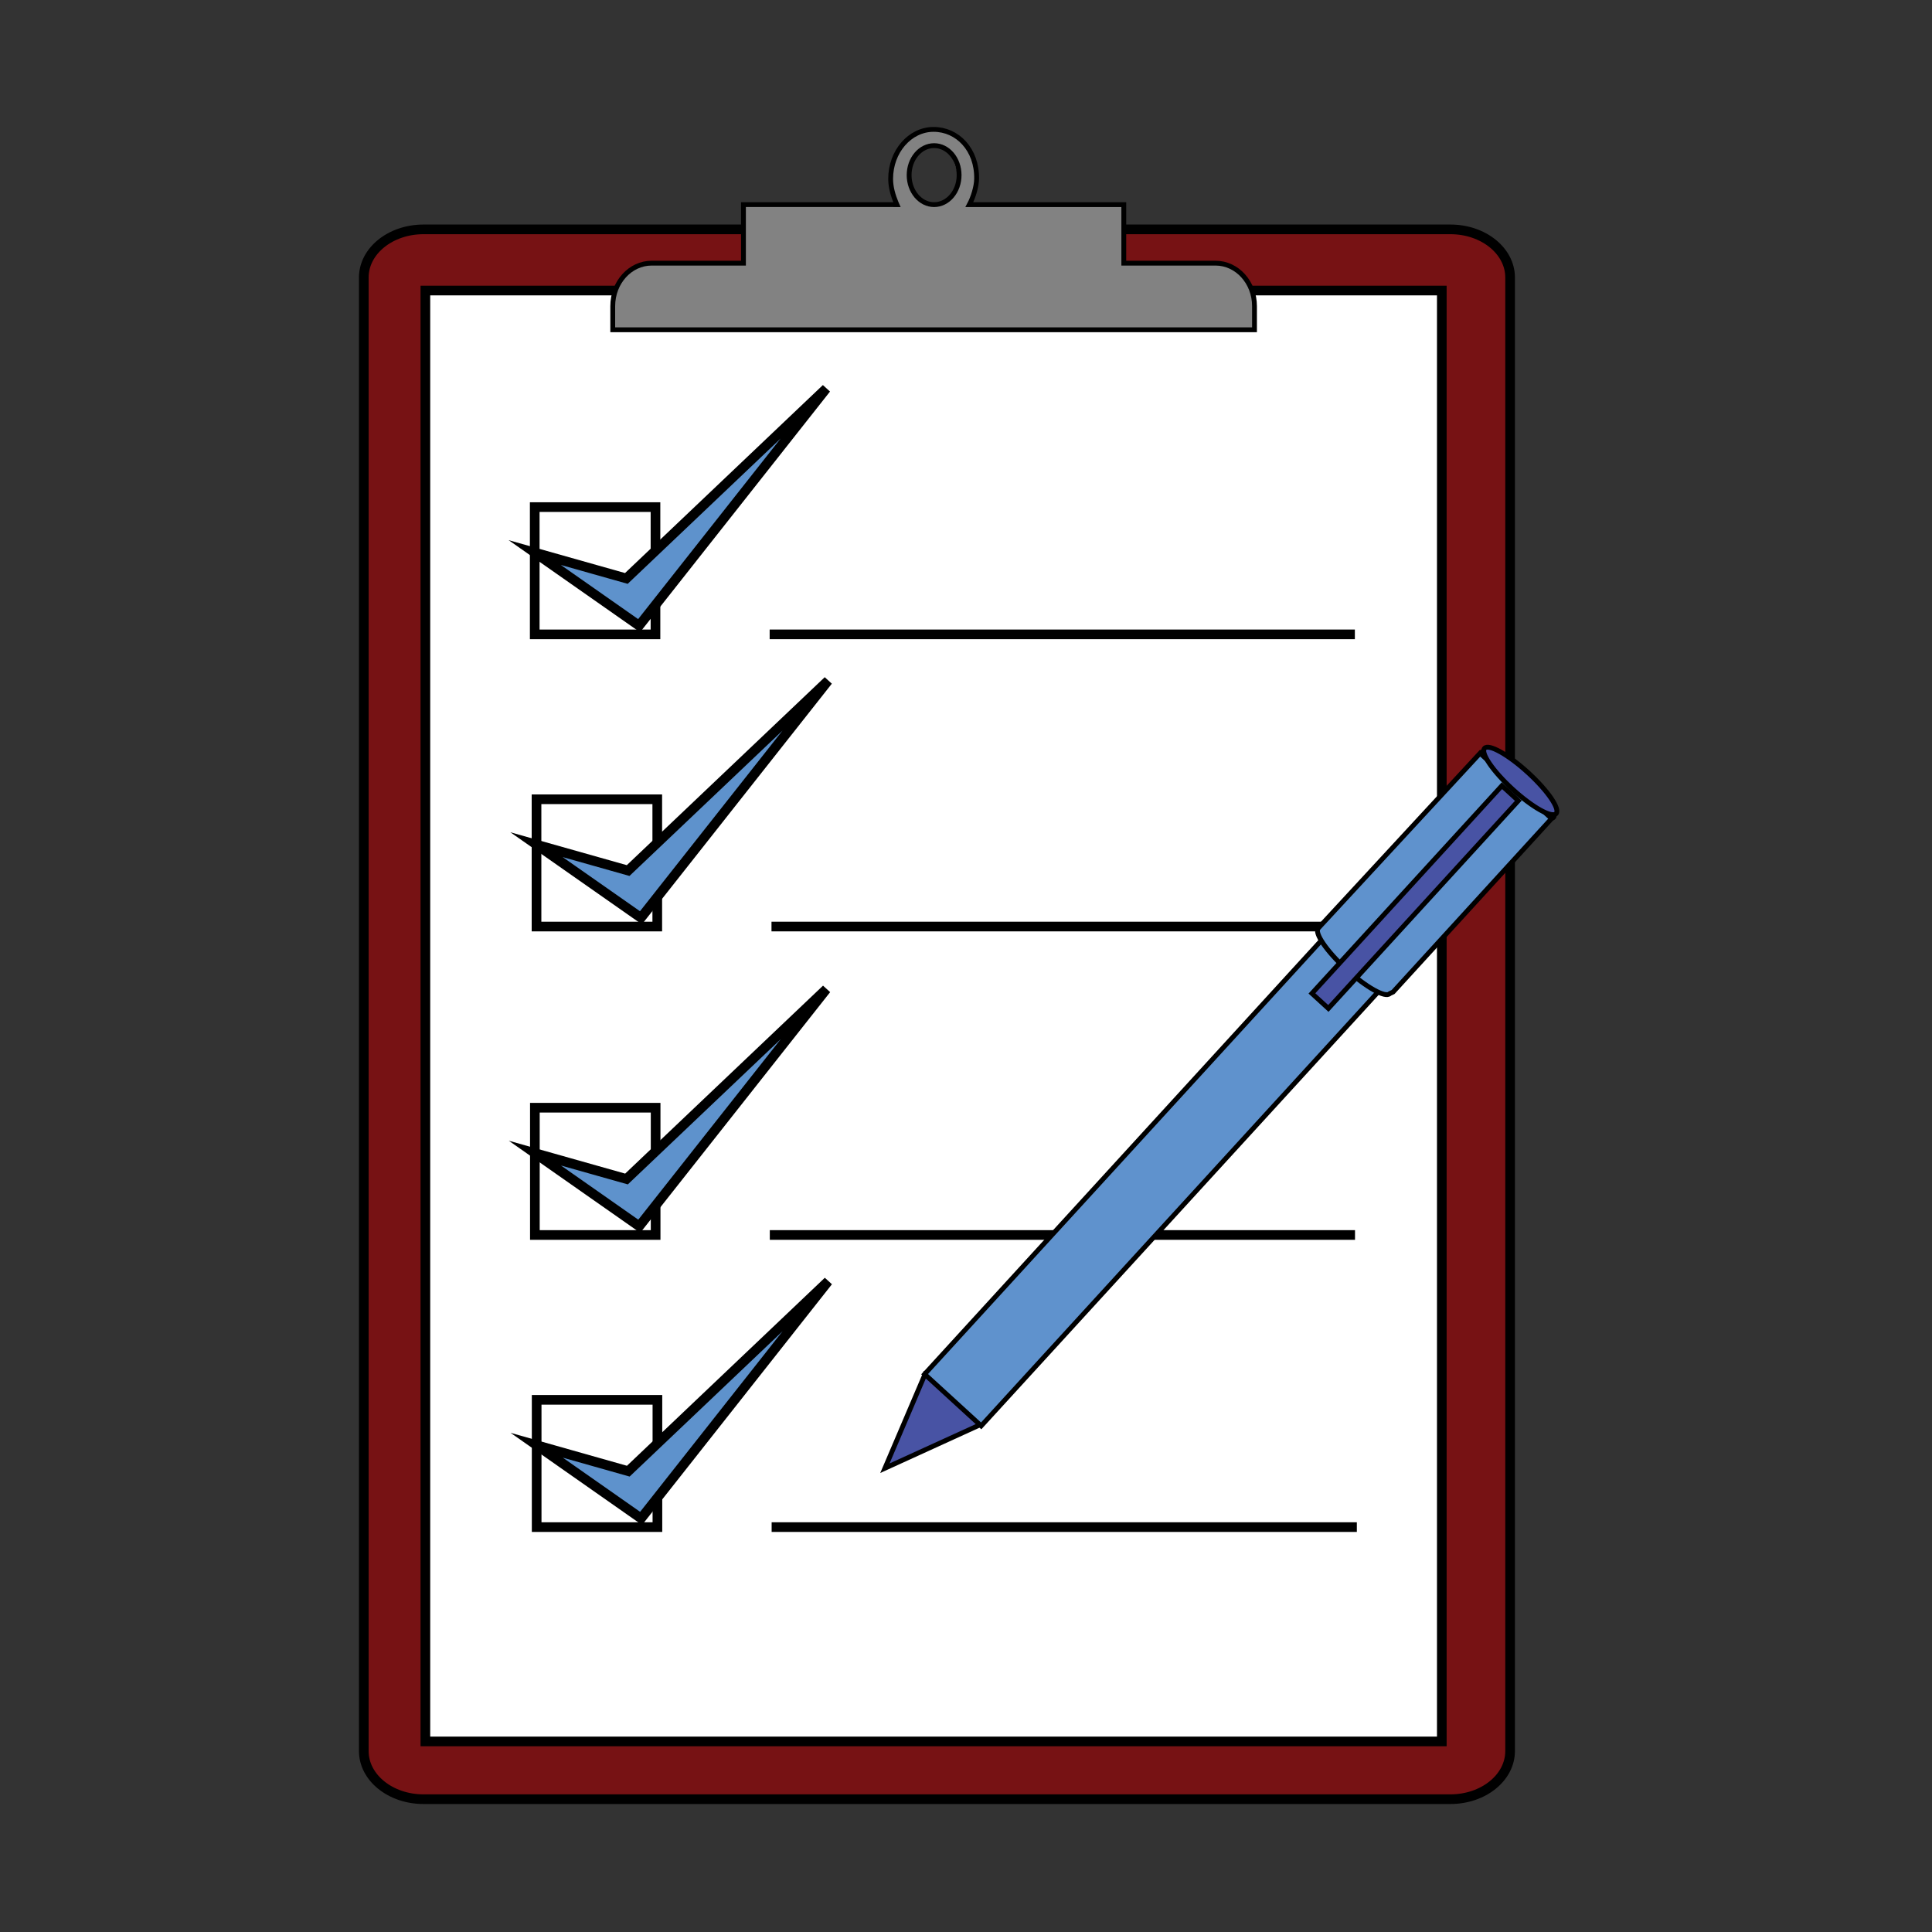 <?xml version="1.0" encoding="UTF-8"?>
<!DOCTYPE svg  PUBLIC '-//W3C//DTD SVG 1.1//EN'  'http://www.w3.org/Graphics/SVG/1.1/DTD/svg11.dtd'>
<svg enable-background="new 0 0 400 400" version="1.1" viewBox="0 0 400 400" xml:space="preserve" xmlns="http://www.w3.org/2000/svg">
<rect x="0" y="0" width="400" height="400" fill="#333333" stroke="none"/>
<path d="m312.65 362.54c0 5.501-5.531 9.961-12.355 9.961h-212.62c-6.823 0-12.355-4.46-12.355-9.961v-305.09c0-5.501 5.532-9.961 12.355-9.961h212.62c6.824 0 12.355 4.46 12.355 9.961v305.09z" fill="#771214" stroke="#000" stroke-miterlimit="10" stroke-width="2"/>
<rect x="88.071" y="60.154" width="210.44" height="300.39" fill="#fff" stroke="#000" stroke-miterlimit="10" stroke-width="2"/>
<path d="m199.26 38.206" fill="#BFBFBF" stroke="#000" stroke-miterlimit="10"/>
<path d="m198.41 38.211" fill="none" stroke="#000" stroke-miterlimit="10"/>
<path d="m183.21 39.21" fill="none" stroke="#000" stroke-miterlimit="10"/>
<path d="m197.83 33.206" fill="#A8A5A5" stroke="#A8A5A5" stroke-miterlimit="10"/>

	<path d="m232.67 42.367v8.366-0.288 4.039h18.999c4.453 0 8.064 3.983 8.064 8.898v4.898h-132.87v-4.898c0-4.915 3.61-8.898 8.064-8.898h19v-3.944 0.288-8.465h30.117c2.829 0 5.553 0.188 8.45 0.064 2.492-0.106 4.517-0.126 6.722-0.06 1.235 0.038 2.252 0.021 3.486-2e-3 1.916-0.036 3.835 0 5.751 0 5.171 0 10.341 0 15.513 1e-3 2.902 0 5.803 1e-3 8.706 1e-3z" fill="#828282"/>
	<path d="m185.54 41.672c1.29 0 3.727 0.553 3.965-1.125 0.14-0.981-0.435-1.236-0.682-1.959-0.266-0.777-0.176-2.024-0.274-2.852-0.216-1.818 0.869-3.695 2.528-4.5 1.394-0.677 3.443-1.688 4.783-0.442 1.135 1.053 1.788 2.97 2.239 4.521 0.681 2.335-0.75 5.395-2.634 6.552-0.34 0.208-0.69 0.5-1.074 0.59-0.292 0.069-0.647 5e-3 -0.944 7e-3 -0.439 2e-3 -0.896 1e-3 -1.323-0.125-0.459-0.135-0.465-0.319-0.725-0.67-0.479-0.65-1.433-0.601-2.108-0.746-1.02-0.219-2.191 0.09-3.102 0.607-0.391 0.222-0.977 0.594-1.147 1.077-0.209 0.594 0.371 0.52 0.774 0.525 3.108 0.04 6.216 0.086 9.324 0.144 1.25 0.023 2.5 0.043 3.749 0.054 0.474 4e-3 1.369 0.205 1.801-1e-3 0.364-0.173 0.483-0.871 0.565-1.255 0.324-1.498 0.656-2.986 0.999-4.479 0.021-0.092 0.04-0.186 0.06-0.279 0.137-0.695-0.039-1.591-0.15-2.283-0.238-1.489-0.74-2.928-1.557-4.15-0.34-0.509-0.558-1.032-1.02-1.466-0.514-0.483-1.167-0.735-1.699-1.202-0.502-0.439-0.841-0.852-1.465-1.13-0.454-0.203-0.996-0.375-1.467-0.372-0.545 3e-3 -1.115-0.064-1.63 0.106-0.505 0.168-1.033 0.333-1.554 0.435-1.2 0.234-2.417 0.201-3.417 1.042-0.597 0.501-1.093 1.028-1.566 1.668-0.477 0.645-0.755 1.441-1.118 2.196-0.456 0.946-0.91 1.904-1.232 2.917-0.252 0.792-0.214 1.64-0.144 2.468 0.052 0.609 0.333 1.2 0.454 1.797 0.228 1.116 0.607 2.229 0.982 3.289" fill="#828282"/>
	<path d="m185.53 41.975c-0.588-1.418-1.132-3.155-1.132-4.94 0-5.659 3.984-10.246 8.899-10.246s8.995 4.148 8.9 10.246c-0.025 1.581-0.679 3.776-1.503 5.33l31.975 2e-3v8.366-0.289 4.039h18.999c4.453 0 8.064 3.984 8.064 8.898v4.898h-132.87v-4.898c0-4.915 3.61-8.898 8.064-8.898h19v-3.945 0.289-8.465h30.117l1.656 4e-3c-0.056-0.127-0.112-0.258-0.167-0.391" fill="none" stroke="#000" stroke-miterlimit="10"/>
	<ellipse cx="193.4" cy="36.258" rx="5.174" ry="6.108" fill="none" stroke="#000" stroke-miterlimit="10"/>

<rect x="110.71" y="104.99" width="25" height="26.352" fill="none" stroke="#000" stroke-miterlimit="10" stroke-width="2"/>
<polygon points="110.71 114.4 129.68 119.76 171.06 80.446 132.32 129.54" fill="#5E92CC" stroke="#000" stroke-miterlimit="10" stroke-width="2"/>
<line x1="159.35" x2="280.51" y1="131.34" y2="131.34" fill="none" stroke="#000" stroke-miterlimit="10" stroke-width="2"/>
<rect x="111.08" y="165.48" width="25" height="26.352" fill="none" stroke="#000" stroke-miterlimit="10" stroke-width="2"/>
<polygon points="111.08 174.88 130.05 180.24 171.44 140.93 132.7 190.02" fill="#5E92CC" stroke="#000" stroke-miterlimit="10" stroke-width="2"/>
<line x1="159.73" x2="280.89" y1="191.83" y2="191.83" fill="none" stroke="#000" stroke-miterlimit="10" stroke-width="2"/>
<rect x="110.74" y="229.34" width="25" height="26.352" fill="none" stroke="#000" stroke-miterlimit="10" stroke-width="2"/>
<polygon points="110.74 238.74 129.71 244.1 171.09 204.79 132.35 253.88" fill="#5E92CC" stroke="#000" stroke-miterlimit="10" stroke-width="2"/>
<line x1="159.38" x2="280.54" y1="255.69" y2="255.69" fill="none" stroke="#000" stroke-miterlimit="10" stroke-width="2"/>
<rect x="111.11" y="289.82" width="25" height="26.352" fill="none" stroke="#000" stroke-miterlimit="10" stroke-width="2"/>
<polygon points="111.11 299.22 130.08 304.59 171.46 265.27 132.73 314.37" fill="#5E92CC" stroke="#000" stroke-miterlimit="10" stroke-width="2"/>
<line x1="159.76" x2="280.92" y1="316.17" y2="316.17" fill="none" stroke="#000" stroke-miterlimit="10" stroke-width="2"/>
<polyline points="191.72 284.04 183.21 303.98 183.21 303.98 203.43 294.75" fill="#4853A4" stroke="#000" stroke-miterlimit="10"/>
<rect transform="matrix(.675 -.738 .738 .675 -83.698 262.15)" x="169.17" y="218.08" width="172.67" height="15.866" fill="#5F92CD" stroke="#000" stroke-miterlimit="10"/>
<path d="m301.41 190.23" fill="none" stroke="#000" stroke-miterlimit="10"/>
<path d="m289.7 179.53" fill="none" stroke="#000" stroke-miterlimit="10"/>
<path d="m191.4 284.39" fill="none" stroke="#000" stroke-miterlimit="10"/>
<ellipse transform="matrix(.675 -.738 .738 .675 -17.636 284.71)" cx="314.15" cy="162.36" rx="2.349" ry="10.03" fill="#5F92CD" stroke="#000" stroke-miterlimit="10"/>
<path d="m296.46 200" fill="none" stroke="#000" stroke-miterlimit="10"/>
<path d="m281.65 186.46" fill="none" stroke="#000" stroke-miterlimit="10"/>
<path d="m287.74 205.71c-0.876 0.958-4.9-1.295-8.988-5.029-4.088-3.737-6.692-7.544-5.818-8.503l0.475-0.52 33.025-35.714 14.808 13.532-32.815 35.907-0.687 0.327z" fill="#5F92CD" stroke="#000" stroke-miterlimit="10"/>
<rect transform="matrix(.675 -.738 .738 .675 -41.699 276.61)" x="263.77" y="183.3" width="58.276" height="4.609" fill="#4853A4" stroke="#000" stroke-miterlimit="10"/>
<path d="m316.35 159.95c4.091 3.737 6.697 7.543 5.821 8.501-0.875 0.959-4.902-1.294-8.99-5.031-4.088-3.736-6.692-7.542-5.816-8.5 0.874-0.959 4.9 1.294 8.985 5.03z" fill="#4853A4" stroke="#000" stroke-miterlimit="10"/>
</svg>
